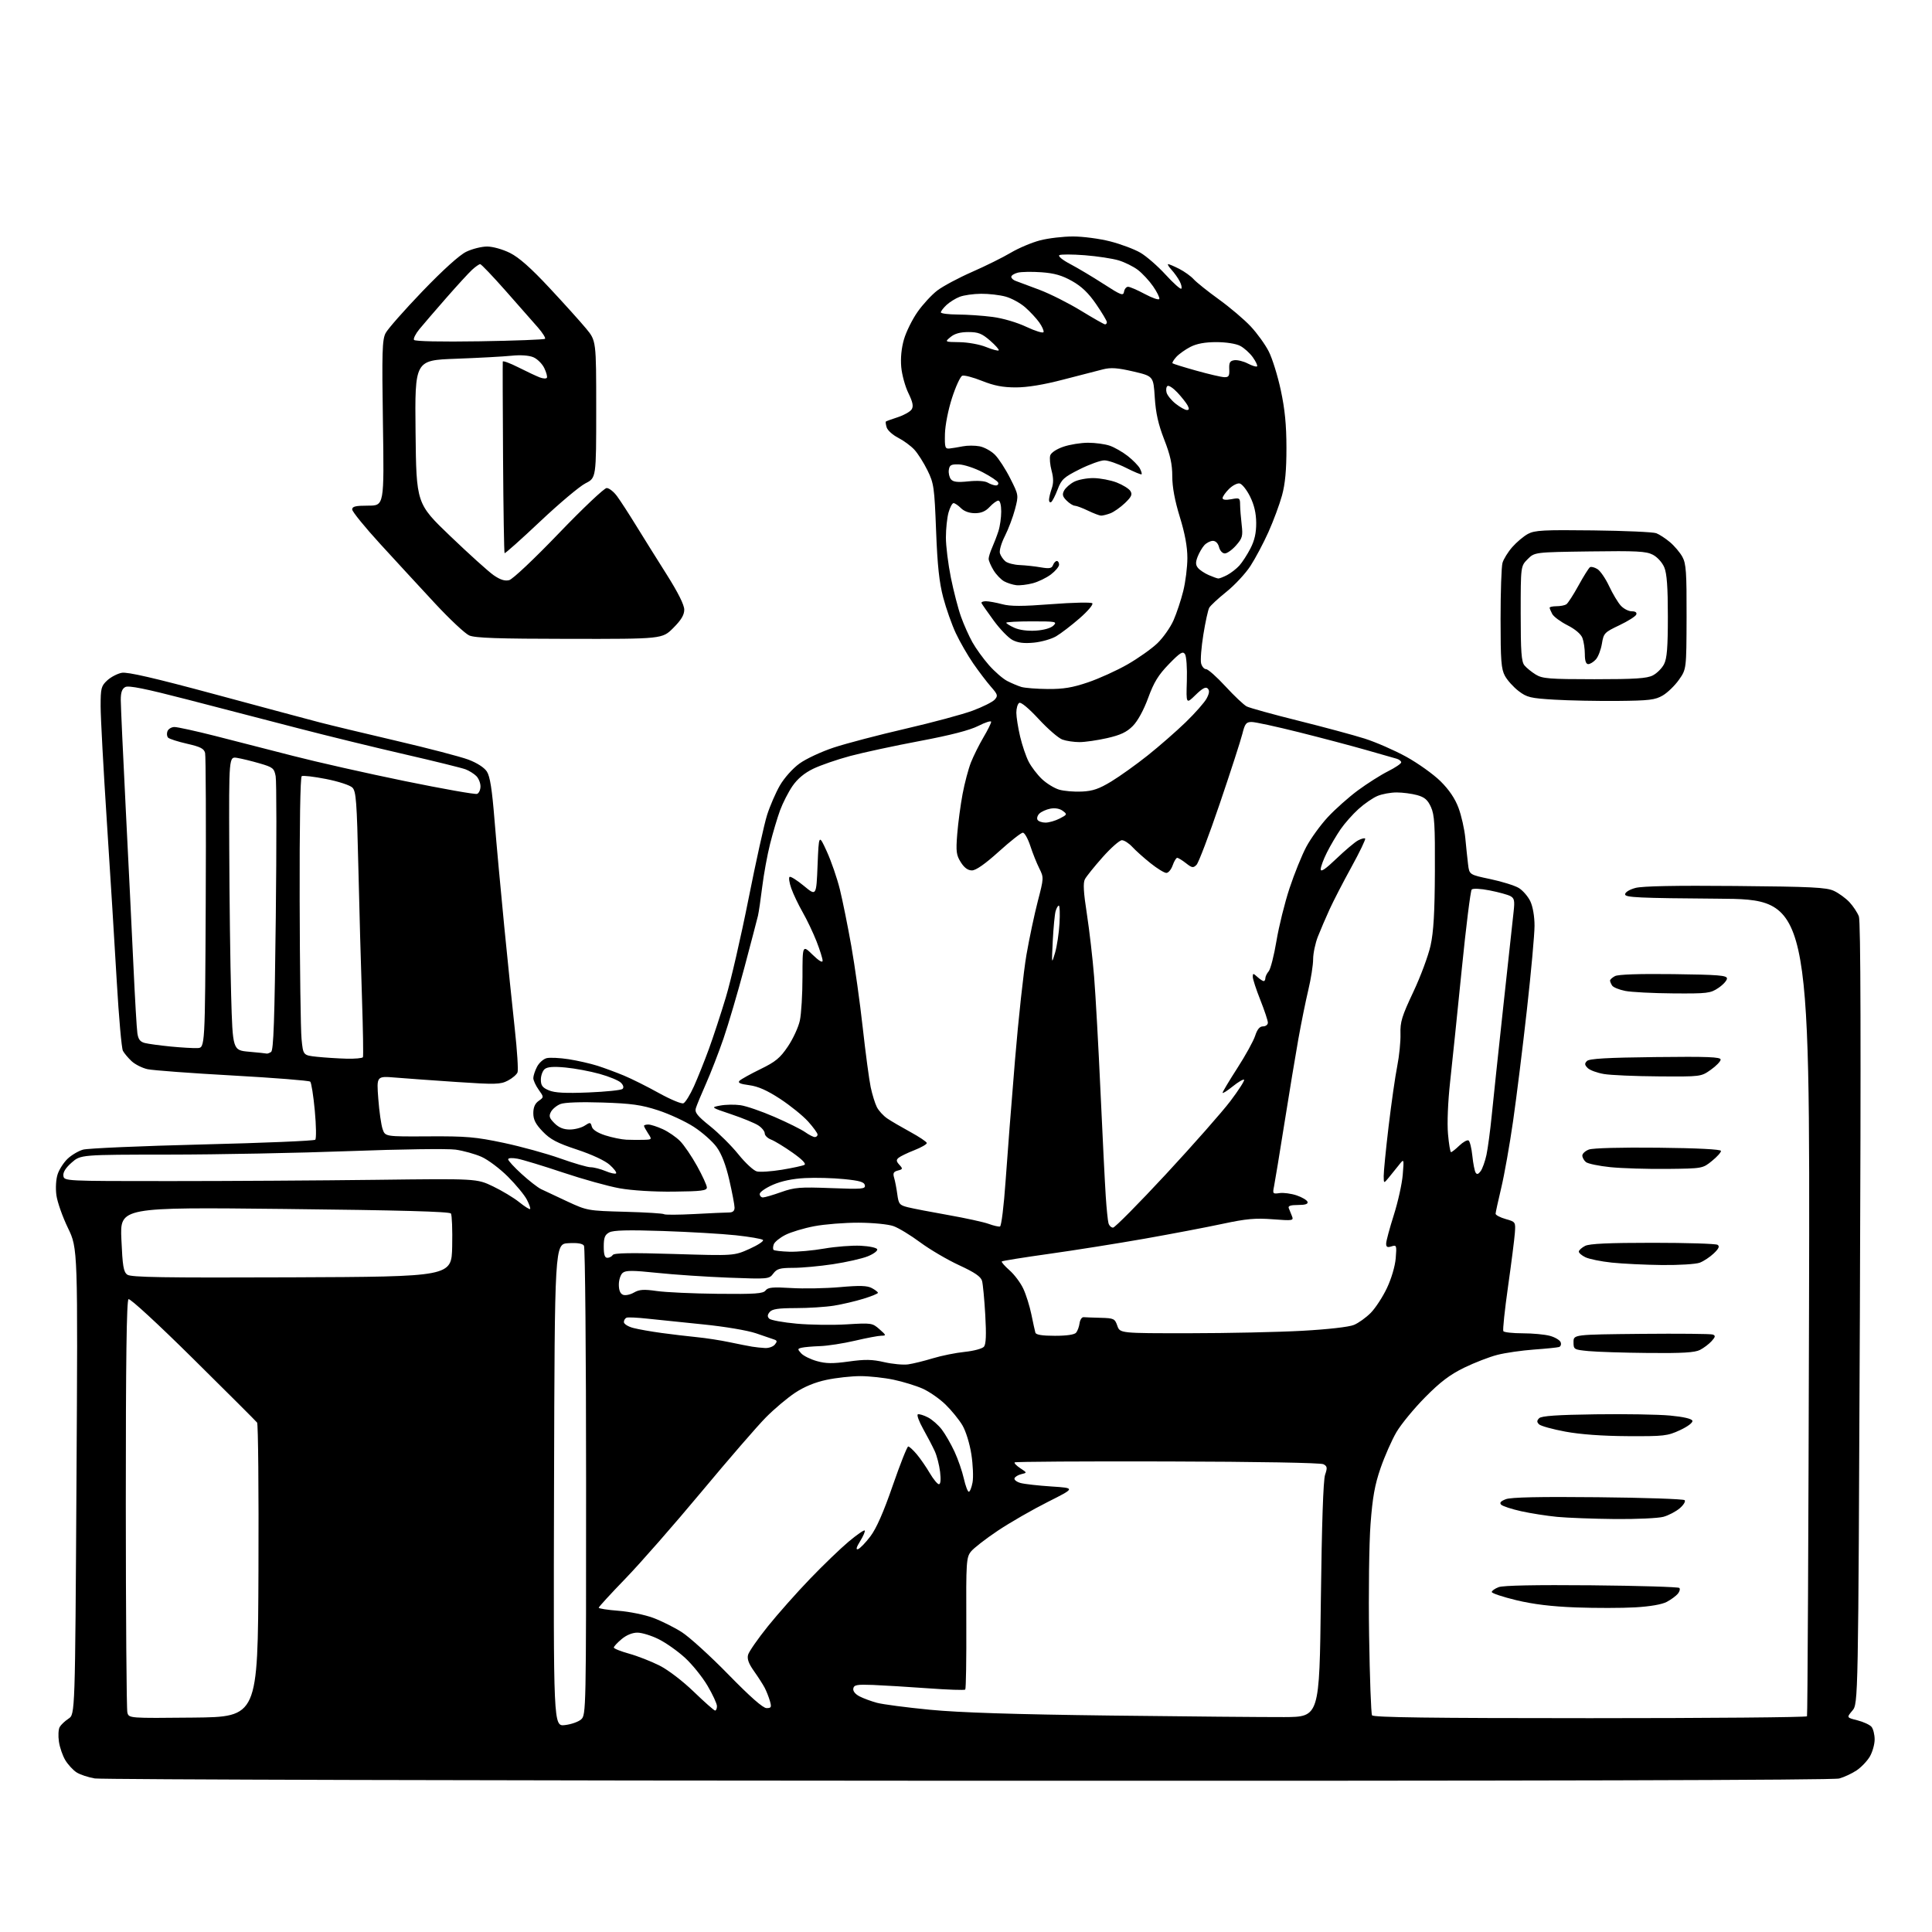<?xml version="1.0" encoding="UTF-8" standalone="no"?>
<svg 
  version="1.1" 
  xmlns="http://www.w3.org/2000/svg" 
  xmlns:xlink="http://www.w3.org/1999/xlink" 
  xmlns:svg="http://www.w3.org/2000/svg"
  xmlns:rdf="http://www.w3.org/1999/02/22-rdf-syntax-ns#"
  xmlns:cc="http://creativecommons.org/ns#"
  xmlns:dc="http://purl.org/dc/elements/1.1/"
  viewBox="0 0 768 768"
  width="768"
  height="768"
>
<style>svg {background-color: white; }</style>"
<path stroke="none" fill="black" fill-rule="evenodd" d="M385.00,707.88C196.62,707.82 40.33,707.40 37.69,706.96C35.04,706.51 31.76,705.42 30.39,704.52C29.02,703.62 27.04,701.47 25.98,699.73C24.92,697.99 23.77,694.68 23.43,692.37C23.08,690.07 23.21,687.44 23.72,686.53C24.23,685.63 25.81,684.13 27.24,683.19C29.85,681.50 29.85,681.50 30.40,588.90C30.95,496.30 30.95,496.30 27.01,488.14C24.84,483.66 22.78,477.79 22.42,475.11C22.04,472.28 22.25,468.77 22.91,466.78C23.53,464.88 25.31,462.12 26.85,460.65C28.39,459.17 31.16,457.53 33.01,457.00C34.86,456.47 56.20,455.54 80.44,454.94C104.67,454.35 124.87,453.50 125.32,453.06C125.77,452.62 125.69,447.42 125.14,441.50C124.59,435.58 123.77,430.39 123.32,429.97C122.87,429.55 109.00,428.45 92.50,427.53C76.00,426.62 60.77,425.48 58.65,425.02C56.54,424.55 53.69,423.12 52.31,421.83C50.94,420.55 49.39,418.70 48.86,417.72C48.33,416.75 47.24,404.37 46.42,390.22C45.61,376.08 43.83,347.42 42.47,326.54C41.11,305.66 40.00,285.05 40.00,280.74C40.00,273.57 40.22,272.70 42.62,270.47C44.06,269.14 46.67,267.78 48.40,267.45C50.66,267.03 61.32,269.49 85.53,276.02C104.21,281.06 122.88,286.07 127.00,287.14C131.12,288.22 144.85,291.52 157.50,294.47C170.15,297.42 183.05,300.79 186.16,301.95C189.61,303.25 192.49,305.10 193.53,306.69C194.79,308.61 195.59,313.69 196.59,326.11C197.34,335.36 199.07,354.31 200.44,368.21C201.81,382.12 203.70,400.51 204.64,409.07C205.58,417.64 206.07,425.38 205.73,426.27C205.38,427.17 203.64,428.65 201.86,429.57C198.93,431.09 196.97,431.14 181.56,430.11C172.18,429.48 161.17,428.69 157.10,428.35C149.69,427.74 149.69,427.74 150.38,436.81C150.75,441.80 151.53,447.22 152.10,448.85C153.13,451.82 153.13,451.82 170.32,451.72C185.39,451.63 189.06,451.95 200.19,454.30C207.17,455.78 217.30,458.57 222.69,460.49C228.09,462.42 233.53,464.00 234.78,464.00C236.04,464.00 238.69,464.68 240.69,465.51C242.68,466.35 244.58,466.76 244.90,466.43C245.23,466.10 244.09,464.58 242.37,463.04C240.49,461.36 235.31,458.95 229.37,456.98C221.42,454.35 218.77,452.95 215.75,449.81C212.92,446.87 212.00,445.09 212.00,442.51C212.00,440.18 212.67,438.65 214.12,437.63C216.24,436.14 216.24,436.14 214.12,433.17C212.95,431.53 212.00,429.45 212.00,428.55C212.00,427.64 212.66,425.63 213.47,424.07C214.27,422.51 215.99,420.97 217.28,420.64C218.58,420.32 222.53,420.51 226.07,421.06C229.61,421.61 234.75,422.79 237.50,423.66C240.25,424.54 244.97,426.29 248.00,427.55C251.03,428.81 257.27,431.92 261.87,434.48C266.48,437.03 270.88,438.88 271.66,438.58C272.43,438.28 274.33,435.22 275.88,431.77C277.42,428.32 280.08,421.68 281.79,417.00C283.50,412.32 286.53,403.10 288.52,396.50C290.52,389.90 294.56,372.35 297.51,357.50C300.46,342.65 303.79,327.57 304.92,324.00C306.05,320.43 308.35,315.13 310.01,312.24C311.75,309.24 315.07,305.51 317.78,303.54C320.37,301.65 326.55,298.77 331.50,297.14C336.45,295.51 349.27,292.15 360.00,289.67C370.73,287.19 382.73,283.96 386.67,282.49C390.62,281.02 394.54,279.06 395.39,278.13C396.79,276.58 396.65,276.11 393.89,272.96C392.23,271.06 389.05,266.88 386.84,263.68C384.64,260.48 381.53,255.08 379.94,251.68C378.35,248.28 376.10,241.90 374.94,237.50C373.36,231.51 372.64,224.85 372.11,211.00C371.44,193.67 371.23,192.15 368.69,186.98C367.20,183.95 364.85,180.23 363.45,178.73C362.06,177.23 359.17,175.11 357.03,174.02C354.89,172.93 352.85,171.09 352.48,169.94C352.12,168.79 351.97,167.72 352.16,167.56C352.35,167.40 354.49,166.62 356.93,165.83C359.36,165.03 361.83,163.64 362.40,162.73C363.18,161.49 362.85,159.88 361.11,156.29C359.82,153.66 358.54,148.99 358.26,145.93C357.94,142.37 358.33,138.38 359.34,134.90C360.21,131.90 362.63,127.01 364.72,124.02C366.80,121.04 370.35,117.19 372.60,115.47C374.85,113.76 381.08,110.43 386.44,108.08C391.80,105.73 398.73,102.29 401.84,100.44C404.95,98.60 410.18,96.39 413.46,95.54C416.74,94.69 422.63,94.00 426.55,94.00C430.47,94.00 437.13,94.88 441.34,95.96C445.56,97.04 450.96,99.07 453.35,100.47C455.74,101.87 460.24,105.79 463.34,109.18C466.45,112.57 469.25,115.08 469.58,114.76C469.90,114.43 469.62,113.12 468.96,111.84C468.29,110.55 466.83,108.49 465.70,107.25C464.57,106.01 463.97,105.00 464.37,105.00C464.76,105.00 466.75,105.85 468.79,106.89C470.83,107.94 473.40,109.78 474.50,111.00C475.60,112.22 480.11,115.83 484.52,119.01C488.94,122.20 494.64,127.04 497.19,129.77C499.74,132.50 502.98,136.99 504.37,139.75C505.77,142.51 507.92,149.43 509.14,155.13C510.76,162.69 511.37,168.88 511.38,178.00C511.39,186.93 510.88,192.35 509.61,196.98C508.63,200.54 506.21,207.07 504.23,211.48C502.26,215.89 499.03,221.96 497.07,224.98C495.11,227.99 490.81,232.61 487.53,235.24C484.25,237.87 481.17,240.73 480.69,241.59C480.21,242.44 479.16,247.25 478.35,252.27C477.54,257.29 477.14,262.43 477.46,263.70C477.78,264.96 478.67,266.00 479.44,266.00C480.21,266.00 483.69,269.09 487.17,272.87C490.65,276.65 494.44,280.23 495.59,280.82C496.74,281.41 505.97,283.97 516.09,286.49C526.22,289.01 538.10,292.22 542.50,293.61C546.90,295.01 554.33,298.25 559.00,300.82C563.67,303.40 569.79,307.76 572.60,310.53C576.02,313.91 578.38,317.39 579.78,321.14C580.93,324.21 582.14,329.60 582.48,333.11C582.81,336.63 583.31,341.35 583.58,343.60C584.08,347.70 584.08,347.70 592.46,349.46C597.06,350.43 602.14,352.02 603.75,352.99C605.35,353.97 607.41,356.35 608.33,358.28C609.33,360.40 610.00,364.28 610.00,368.01C610.00,371.43 608.64,386.43 606.97,401.36C605.31,416.29 602.83,436.23 601.47,445.68C600.11,455.13 598.00,467.05 596.77,472.18C595.55,477.31 594.54,481.94 594.52,482.47C594.51,483.00 596.30,483.95 598.50,484.58C602.46,485.70 602.50,485.76 602.18,490.11C602.01,492.52 600.79,502.11 599.47,511.41C598.15,520.71 597.31,528.69 597.60,529.16C597.88,529.62 601.35,530.00 605.31,530.01C609.26,530.01 614.14,530.47 616.15,531.03C618.16,531.58 620.06,532.72 620.38,533.56C620.70,534.39 620.41,535.25 619.73,535.46C619.05,535.67 614.57,536.13 609.76,536.47C604.96,536.82 598.43,537.76 595.26,538.57C592.09,539.37 586.13,541.68 582.00,543.69C576.35,546.46 572.53,549.34 566.50,555.45C562.10,559.90 556.99,566.11 555.13,569.26C553.28,572.40 550.44,578.85 548.80,583.58C546.49,590.28 545.61,595.19 544.81,605.84C544.24,613.35 543.98,633.27 544.24,650.11C544.50,666.94 545.02,681.23 545.41,681.86C545.93,682.70 568.72,683.00 632.00,683.00C679.24,683.00 718.07,682.66 718.31,682.25C718.54,681.84 718.90,608.60 719.12,519.50C719.50,357.50 719.50,357.50 682.75,357.24C651.44,357.01 646.00,356.76 646.00,355.53C646.00,354.68 647.70,353.62 650.11,352.97C652.86,352.23 665.98,351.97 689.86,352.19C720.17,352.46 726.02,352.75 729.00,354.13C730.92,355.02 733.71,357.05 735.19,358.63C736.66,360.21 738.35,362.76 738.93,364.29C739.66,366.24 739.78,414.28 739.33,522.16C738.67,677.24 738.67,677.24 736.34,680.00C734.02,682.77 734.02,682.77 738.37,683.86C740.76,684.47 743.28,685.63 743.96,686.45C744.64,687.27 745.20,689.53 745.20,691.46C745.20,693.39 744.34,696.44 743.30,698.23C742.25,700.03 739.89,702.50 738.06,703.74C736.23,704.97 733.11,706.43 731.12,706.98C728.72,707.65 611.72,707.95 385.00,707.88zM224.54,685.75C227.04,685.47 229.96,684.44 231.04,683.46C232.96,681.73 233.00,679.79 232.98,589.10C232.98,538.17 232.60,495.91 232.14,495.19C231.58,494.31 229.55,493.98 225.91,494.19C220.50,494.50 220.50,494.50 220.24,590.38C219.99,686.26 219.99,686.26 224.54,685.75zM76.87,682.77C102.50,682.50 102.50,682.50 102.74,624.50C102.87,592.60 102.63,566.05 102.20,565.50C101.78,564.95 90.35,553.54 76.80,540.14C62.79,526.27 51.71,516.06 51.09,516.45C50.32,516.92 50.00,540.69 50.01,597.81C50.02,642.19 50.30,679.52 50.63,680.77C51.24,683.03 51.24,683.03 76.87,682.77zM510.50,682.57C524.50,682.50 524.50,682.50 525.06,636.00C525.43,605.80 526.02,588.36 526.74,586.25C527.70,583.45 527.61,582.86 526.09,582.05C525.03,581.48 499.89,581.04 464.09,580.95C430.97,580.86 403.64,581.03 403.35,581.32C403.06,581.60 404.07,582.65 405.58,583.64C408.33,585.45 408.33,585.45 405.99,586.00C404.70,586.31 403.48,587.05 403.28,587.66C403.08,588.26 404.17,589.10 405.71,589.52C407.24,589.94 412.77,590.56 418.00,590.90C427.50,591.52 427.50,591.52 416.50,597.05C410.45,600.09 401.54,605.21 396.70,608.44C391.86,611.67 387.03,615.42 385.95,616.79C384.13,619.11 384.01,620.89 384.12,645.18C384.19,659.43 384.00,671.33 383.70,671.63C383.40,671.93 376.71,671.70 368.83,671.12C360.95,670.55 351.13,669.95 347.01,669.79C340.65,669.55 339.48,669.76 339.20,671.20C339.00,672.23 339.96,673.45 341.69,674.34C343.23,675.14 346.36,676.29 348.63,676.90C350.91,677.51 360.36,678.75 369.63,679.65C381.48,680.79 402.88,681.48 441.50,681.96C471.75,682.33 502.80,682.60 510.50,682.57zM284.25,679.97C284.66,679.99 285.00,679.20 285.00,678.23C285.00,677.25 283.31,673.60 281.25,670.10C279.19,666.61 275.15,661.61 272.29,658.99C269.42,656.36 264.72,653.04 261.84,651.61C258.96,650.17 255.16,649.00 253.38,649.00C251.37,649.00 249.00,649.97 247.08,651.59C245.38,653.01 244.00,654.51 244.00,654.92C244.00,655.34 246.74,656.43 250.08,657.36C253.43,658.29 258.86,660.42 262.16,662.08C265.61,663.82 271.40,668.25 275.82,672.52C280.05,676.60 283.84,679.95 284.25,679.97zM304.72,679.00C306.60,679.00 306.76,678.65 306.04,676.14C305.59,674.57 304.65,672.20 303.96,670.89C303.27,669.58 301.37,666.62 299.73,664.31C297.61,661.33 296.93,659.46 297.37,657.81C297.72,656.54 301.25,651.45 305.23,646.50C309.21,641.55 316.75,633.05 321.99,627.61C327.22,622.17 334.14,615.51 337.36,612.81C340.59,610.11 343.45,608.12 343.73,608.40C344.00,608.67 343.20,610.56 341.95,612.59C340.40,615.10 340.12,616.13 341.08,615.81C341.86,615.56 344.07,613.27 346.00,610.72C348.37,607.59 351.23,601.10 354.87,590.55C357.83,582.00 360.60,575.00 361.03,575.00C361.47,575.00 362.99,576.39 364.42,578.09C365.85,579.79 368.18,583.16 369.60,585.59C371.03,588.01 372.66,590.00 373.23,590.00C373.90,590.00 374.07,588.21 373.70,585.11C373.38,582.42 372.43,578.71 371.58,576.86C370.74,575.01 368.66,571.03 366.97,568.02C365.28,565.00 364.34,562.39 364.88,562.21C365.42,562.03 367.22,562.58 368.88,563.44C370.54,564.30 373.01,566.46 374.38,568.26C375.75,570.05 378.01,573.99 379.42,577.01C380.82,580.03 382.49,584.86 383.14,587.75C383.79,590.64 384.68,593.00 385.11,593.00C385.55,593.00 386.22,591.34 386.60,589.30C386.98,587.27 386.77,582.23 386.13,578.11C385.46,573.81 383.94,568.89 382.56,566.56C381.24,564.33 378.21,560.61 375.83,558.30C373.45,555.99 369.35,553.15 366.73,551.99C364.10,550.83 358.93,549.24 355.23,548.46C351.53,547.68 345.57,547.03 342.00,547.03C338.43,547.03 332.37,547.70 328.55,548.51C323.99,549.47 319.70,551.24 316.05,553.66C313.00,555.68 307.78,560.07 304.47,563.42C301.15,566.76 289.62,580.08 278.86,593.00C268.09,605.92 254.50,621.45 248.64,627.49C242.79,633.54 238.00,638.76 238.00,639.09C238.00,639.43 241.53,639.98 245.85,640.31C250.16,640.64 256.35,641.90 259.60,643.11C262.84,644.31 267.98,646.87 271.00,648.79C274.02,650.71 282.37,658.30 289.54,665.64C298.24,674.55 303.30,679.00 304.72,679.00zM650.00,638.95C644.77,639.25 634.20,639.26 626.50,638.98C616.79,638.61 609.52,637.73 602.75,636.10C597.39,634.81 593.00,633.35 593.00,632.85C593.00,632.36 594.24,631.48 595.75,630.91C597.52,630.23 610.57,629.98 632.66,630.18C651.46,630.36 667.16,630.83 667.56,631.23C667.96,631.63 667.69,632.67 666.97,633.54C666.24,634.42 664.26,635.87 662.57,636.77C660.66,637.79 655.92,638.61 650.00,638.95zM642.00,603.84C633.48,603.76 623.12,603.37 619.00,602.98C614.88,602.58 608.42,601.57 604.65,600.73C600.88,599.89 597.32,598.72 596.74,598.14C595.99,597.39 596.53,596.75 598.59,595.95C600.60,595.18 611.93,594.93 635.17,595.17C653.68,595.35 669.21,595.88 669.67,596.34C670.13,596.79 669.26,598.24 667.75,599.54C666.23,600.84 663.31,602.38 661.25,602.95C659.19,603.52 650.52,603.92 642.00,603.84zM647.00,570.89C637.00,570.84 628.21,570.20 622.24,569.09C617.15,568.15 612.44,566.84 611.79,566.19C610.87,565.27 610.88,564.72 611.85,563.75C612.75,562.85 619.01,562.42 634.30,562.21C645.96,562.04 659.29,562.27 663.92,562.71C669.18,563.20 672.49,563.97 672.75,564.76C673.00,565.49 670.97,567.04 667.84,568.50C662.84,570.82 661.51,570.97 647.00,570.89zM361.00,542.36C362.93,542.09 367.32,541.01 370.77,539.96C374.22,538.91 379.96,537.75 383.51,537.39C387.09,537.02 390.50,536.10 391.14,535.33C391.96,534.35 392.11,530.60 391.66,522.72C391.31,516.55 390.73,510.46 390.38,509.18C389.90,507.47 387.49,505.82 381.26,502.94C376.60,500.79 369.66,496.71 365.83,493.88C362.01,491.04 357.22,488.13 355.19,487.41C353.10,486.66 347.10,486.07 341.34,486.04C335.75,486.02 327.80,486.65 323.68,487.44C319.55,488.22 314.39,489.78 312.21,490.89C310.03,492.00 307.96,493.67 307.60,494.60C307.24,495.53 307.21,496.54 307.51,496.85C307.82,497.16 310.65,497.48 313.79,497.58C316.93,497.67 323.19,497.11 327.69,496.32C332.19,495.54 338.68,495.04 342.11,495.20C345.58,495.37 348.51,496.00 348.71,496.62C348.92,497.24 347.21,498.50 344.91,499.42C342.62,500.34 336.41,501.74 331.12,502.54C325.83,503.34 318.71,503.99 315.30,503.99C310.04,504.00 308.84,504.34 307.40,506.25C305.73,508.47 305.47,508.49 289.60,507.89C280.75,507.55 268.00,506.70 261.28,505.99C251.41,504.96 248.76,504.95 247.53,505.98C246.69,506.67 246.00,508.78 246.00,510.65C246.00,512.91 246.56,514.28 247.67,514.70C248.59,515.06 250.54,514.66 252.00,513.81C254.15,512.58 255.91,512.46 261.08,513.20C264.61,513.71 275.52,514.21 285.33,514.31C300.25,514.47 303.35,514.25 304.33,512.98C305.28,511.74 307.17,511.56 314.50,512.01C319.45,512.32 328.15,512.16 333.83,511.66C341.80,510.95 344.71,511.04 346.58,512.04C347.91,512.75 349.00,513.60 348.99,513.92C348.99,514.24 346.40,515.30 343.24,516.27C340.08,517.25 334.80,518.49 331.50,519.02C328.20,519.55 321.39,519.99 316.37,519.99C309.37,520.00 306.95,520.36 305.96,521.54C305.03,522.67 304.98,523.38 305.79,524.19C306.39,524.79 311.30,525.69 316.69,526.18C322.09,526.67 331.04,526.79 336.59,526.45C346.41,525.85 346.77,525.90 349.59,528.38C352.33,530.79 352.37,530.94 350.33,530.97C349.13,530.99 344.41,531.88 339.83,532.96C335.25,534.03 329.02,535.00 326.00,535.10C322.98,535.21 319.68,535.49 318.68,535.74C316.99,536.15 316.97,536.31 318.48,537.97C319.37,538.96 322.18,540.35 324.72,541.06C328.34,542.08 331.06,542.11 337.42,541.22C343.89,540.32 346.70,540.37 351.50,541.48C354.80,542.23 359.07,542.63 361.00,542.36zM655.30,537.83C645.51,537.74 634.80,537.40 631.50,537.08C625.63,536.51 625.50,536.44 625.50,533.50C625.50,530.50 625.50,530.50 652.49,530.23C667.33,530.09 680.10,530.21 680.87,530.50C682.00,530.94 681.91,531.44 680.39,533.12C679.35,534.27 677.29,535.83 675.80,536.60C673.74,537.67 668.85,537.96 655.30,537.83zM304.13,535.86C305.57,535.94 307.31,535.33 307.99,534.51C308.98,533.32 308.95,532.92 307.86,532.52C307.11,532.25 303.80,531.11 300.50,530.00C297.10,528.85 288.00,527.32 279.50,526.47C271.25,525.64 261.30,524.61 257.38,524.19C253.47,523.76 249.76,523.58 249.13,523.79C248.51,524.00 248.00,524.79 248.00,525.54C248.00,526.30 249.69,527.36 251.75,527.89C253.81,528.43 258.88,529.32 263.00,529.88C267.12,530.44 273.43,531.19 277.00,531.54C280.57,531.89 286.43,532.79 290.00,533.55C293.57,534.30 297.62,535.10 299.00,535.32C300.38,535.55 302.68,535.79 304.13,535.86zM419.35,531.00C424.06,531.00 427.13,530.55 427.78,529.75C428.35,529.06 428.96,527.38 429.15,526.00C429.34,524.62 430.06,523.54 430.75,523.60C431.44,523.66 434.50,523.77 437.55,523.85C442.77,523.99 443.17,524.18 444.15,527.00C445.20,530.00 445.20,530.00 472.85,529.98C488.06,529.97 508.25,529.53 517.72,529.01C527.95,528.44 536.28,527.49 538.22,526.67C540.03,525.92 543.02,523.77 544.88,521.90C546.73,520.03 549.63,515.60 551.31,512.06C553.10,508.30 554.55,503.36 554.82,500.20C555.24,495.04 555.16,494.81 553.13,495.46C551.49,495.98 551.00,495.72 551.02,494.32C551.03,493.32 552.40,488.23 554.06,483.00C555.72,477.77 557.32,470.57 557.61,467.00C558.14,460.50 558.14,460.50 556.04,463.17C554.89,464.64 553.07,466.89 552.01,468.17C550.07,470.50 550.07,470.50 550.04,467.50C550.02,465.85 550.90,456.97 551.99,447.76C553.09,438.55 554.63,427.75 555.43,423.76C556.22,419.77 556.80,414.02 556.71,411.00C556.56,406.25 557.26,403.97 561.80,394.34C564.70,388.21 567.79,379.88 568.68,375.84C569.87,370.44 570.32,362.70 570.39,346.50C570.48,327.94 570.24,323.93 568.83,320.82C567.53,317.95 566.31,316.90 563.33,316.07C561.22,315.49 557.57,315.01 555.22,315.01C552.86,315.00 549.42,315.63 547.58,316.40C545.73,317.17 542.33,319.51 540.03,321.60C537.72,323.68 534.51,327.31 532.89,329.66C531.28,332.01 528.84,336.15 527.48,338.86C526.11,341.57 525.00,344.58 525.00,345.55C525.00,346.79 526.88,345.51 531.25,341.32C534.69,338.03 538.55,334.77 539.84,334.08C541.12,333.40 542.40,333.06 542.67,333.34C542.94,333.61 540.49,338.71 537.21,344.67C533.93,350.63 530.02,358.20 528.52,361.50C527.01,364.80 524.93,369.65 523.89,372.29C522.85,374.92 522.00,378.97 521.99,381.29C521.99,383.60 521.13,389.10 520.08,393.50C519.03,397.90 517.25,406.68 516.12,413.00C514.99,419.32 512.50,434.40 510.58,446.50C508.66,458.60 506.80,469.89 506.45,471.59C505.84,474.53 505.95,474.66 508.66,474.27C510.22,474.05 513.27,474.46 515.42,475.18C517.58,475.91 519.53,477.06 519.76,477.75C520.04,478.62 518.88,479.00 515.98,479.00C513.02,479.00 511.94,479.37 512.30,480.25C512.58,480.94 513.15,482.36 513.57,483.41C514.30,485.23 513.93,485.29 505.92,484.68C499.03,484.15 495.41,484.48 486.00,486.49C479.68,487.85 465.73,490.50 455.00,492.40C444.27,494.29 427.21,497.00 417.08,498.42C406.95,499.84 398.47,501.20 398.23,501.44C397.99,501.68 399.37,503.26 401.29,504.95C403.22,506.64 405.68,509.93 406.77,512.26C407.87,514.59 409.31,519.20 409.99,522.50C410.66,525.80 411.38,529.06 411.58,529.75C411.82,530.60 414.28,531.00 419.35,531.00zM115.95,507.76C179.50,507.50 179.50,507.50 179.75,495.50C179.89,488.90 179.66,483.00 179.25,482.39C178.72,481.62 159.00,481.08 113.10,480.58C47.70,479.87 47.70,479.87 48.25,492.63C48.72,503.35 49.09,505.59 50.60,506.70C52.05,507.76 64.70,507.96 115.95,507.76zM660.68,502.87C653.98,502.79 645.00,502.36 640.73,501.91C636.46,501.46 631.73,500.50 630.23,499.78C628.73,499.06 627.55,498.03 627.61,497.49C627.67,496.94 628.80,495.94 630.11,495.26C631.82,494.38 639.51,494.03 657.00,494.03C670.48,494.03 682.06,494.39 682.75,494.83C683.67,495.41 683.27,496.32 681.25,498.25C679.74,499.69 677.23,501.35 675.68,501.94C674.14,502.52 667.39,502.94 660.68,502.87zM241.44,500.00C242.23,500.00 243.19,499.49 243.58,498.88C244.08,498.06 250.83,497.95 268.03,498.48C291.79,499.21 291.79,499.21 297.94,496.45C301.32,494.93 303.73,493.33 303.29,492.90C302.86,492.47 298.00,491.63 292.50,491.04C287.00,490.45 273.93,489.69 263.46,489.34C249.63,488.88 243.82,489.03 242.21,489.89C240.44,490.84 240.00,491.95 240.00,495.54C240.00,498.76 240.40,500.00 241.44,500.00zM397.50,487.56C398.06,487.43 399.04,479.48 399.74,469.42C400.42,459.56 402.10,437.99 403.47,421.48C404.84,404.97 406.90,386.10 408.03,379.54C409.17,372.99 411.20,363.41 412.54,358.25C414.95,348.99 414.95,348.83 413.13,345.19C412.11,343.16 410.50,339.14 409.56,336.25C408.61,333.36 407.28,331.00 406.60,331.00C405.92,331.00 401.63,334.38 397.07,338.50C391.60,343.44 387.95,346.00 386.37,346.00C384.75,346.00 383.31,344.95 381.93,342.75C380.14,339.91 379.96,338.50 380.52,331.50C380.87,327.10 381.83,319.96 382.64,315.63C383.45,311.31 384.95,305.66 385.96,303.09C386.98,300.52 389.20,296.05 390.90,293.16C392.61,290.28 394.00,287.47 394.00,286.94C394.00,286.40 391.70,287.13 388.89,288.56C385.44,290.30 377.85,292.26 365.64,294.56C355.66,296.44 343.23,299.11 338.00,300.51C332.77,301.91 326.14,304.20 323.25,305.60C319.74,307.30 317.01,309.59 315.02,312.47C313.39,314.84 311.17,319.19 310.08,322.14C309.00,325.09 307.21,331.10 306.11,335.50C305.00,339.90 303.61,347.55 303.00,352.50C302.39,357.45 301.63,362.62 301.31,364.00C300.99,365.38 298.56,374.63 295.92,384.57C293.27,394.51 289.53,407.23 287.60,412.84C285.67,418.45 282.54,426.52 280.65,430.77C278.76,435.02 276.93,439.43 276.60,440.56C276.10,442.22 277.22,443.62 282.29,447.68C285.75,450.46 290.82,455.50 293.54,458.89C296.27,462.28 299.55,465.32 300.83,465.65C302.11,465.99 306.61,465.68 310.83,464.99C315.05,464.29 319.07,463.42 319.76,463.06C320.57,462.64 318.87,460.89 315.04,458.19C311.75,455.87 307.92,453.54 306.53,453.01C305.14,452.48 304.00,451.37 304.00,450.55C304.00,449.72 302.86,448.30 301.46,447.38C300.06,446.46 295.22,444.47 290.71,442.95C282.50,440.19 282.50,440.19 286.33,439.47C288.43,439.07 292.03,439.01 294.33,439.33C296.62,439.65 302.74,441.75 307.92,444.01C313.10,446.26 318.57,448.98 320.07,450.05C321.58,451.12 323.30,452.00 323.90,452.00C324.51,452.00 325.00,451.55 325.00,451.00C325.00,450.45 323.31,448.13 321.25,445.83C319.19,443.54 314.19,439.50 310.16,436.85C304.93,433.43 301.37,431.85 297.84,431.38C294.20,430.90 293.17,430.43 293.98,429.61C294.60,429.00 298.34,426.92 302.30,424.99C308.30,422.07 310.12,420.57 313.20,415.99C315.24,412.97 317.38,408.34 317.95,405.70C318.53,403.06 319.00,395.21 319.00,388.25C319.00,375.59 319.00,375.59 323.00,379.50C325.52,381.96 327.00,382.84 327.00,381.89C327.00,381.06 325.91,377.60 324.58,374.19C323.24,370.79 320.77,365.59 319.08,362.64C317.39,359.68 315.35,355.42 314.56,353.16C313.76,350.90 313.45,348.84 313.88,348.57C314.31,348.31 316.87,349.93 319.58,352.17C324.50,356.24 324.50,356.24 325.00,343.89C325.50,331.53 325.50,331.53 328.69,338.52C330.44,342.36 332.76,349.10 333.85,353.50C334.94,357.90 336.98,368.02 338.40,376.00C339.81,383.98 341.87,398.67 342.97,408.66C344.08,418.65 345.49,429.22 346.11,432.16C346.73,435.10 347.84,438.67 348.57,440.10C349.30,441.53 351.15,443.56 352.69,444.60C354.22,445.65 358.37,448.07 361.91,450.00C365.44,451.93 368.37,453.89 368.42,454.37C368.46,454.84 366.25,456.12 363.51,457.20C360.76,458.27 357.94,459.64 357.23,460.22C356.20,461.08 356.25,461.62 357.51,463.02C358.95,464.60 358.90,464.79 356.91,465.31C355.18,465.77 354.88,466.35 355.43,468.19C355.81,469.46 356.38,472.41 356.69,474.75C357.21,478.63 357.57,479.07 360.88,479.90C362.87,480.40 370.12,481.80 377.00,483.01C383.88,484.23 391.07,485.80 393.00,486.51C394.93,487.22 396.95,487.69 397.50,487.56zM442.45,488.00C443.18,488.00 452.64,478.44 463.49,466.75C474.33,455.06 485.88,441.96 489.15,437.63C492.42,433.30 494.84,429.51 494.54,429.21C494.24,428.91 492.20,430.11 490.00,431.88C487.80,433.65 486.00,434.78 486.00,434.39C486.00,434.00 488.64,429.59 491.86,424.59C495.09,419.59 498.27,413.81 498.94,411.75C499.79,409.14 500.74,408.00 502.08,408.00C503.13,408.00 504.00,407.34 504.00,406.53C504.00,405.72 502.65,401.65 501.00,397.50C499.35,393.35 498.00,389.21 498.00,388.32C498.00,386.82 498.15,386.83 499.83,388.35C500.83,389.26 501.96,390.00 502.33,390.00C502.70,390.00 503.00,389.47 503.00,388.83C503.00,388.18 503.60,386.95 504.34,386.08C505.07,385.21 506.46,379.77 507.42,374.00C508.38,368.23 510.71,358.82 512.61,353.09C514.50,347.37 517.50,339.96 519.27,336.63C521.05,333.30 524.89,327.99 527.81,324.84C530.74,321.68 536.14,316.88 539.81,314.17C543.49,311.46 548.86,308.05 551.75,306.60C554.64,305.15 557.00,303.55 557.00,303.05C557.00,302.55 556.21,301.91 555.25,301.62C554.29,301.34 548.77,299.77 543.00,298.12C537.23,296.47 525.21,293.29 516.29,291.06C507.38,288.83 498.95,287.00 497.56,287.00C495.37,287.00 494.87,287.65 493.85,291.75C493.20,294.36 489.17,306.81 484.89,319.41C480.61,332.01 476.45,342.98 475.63,343.79C474.33,345.10 473.84,345.02 471.44,343.13C469.95,341.96 468.38,341.00 467.96,341.00C467.54,341.00 466.73,342.35 466.15,344.00C465.57,345.65 464.45,347.00 463.64,347.00C462.84,347.00 460.00,345.26 457.34,343.13C454.68,341.01 451.41,338.08 450.08,336.63C448.74,335.19 446.90,334.00 445.97,334.00C445.05,334.00 441.60,337.04 438.31,340.75C435.01,344.46 431.85,348.40 431.27,349.50C430.50,350.96 430.71,354.70 432.05,363.31C433.05,369.80 434.35,381.05 434.93,388.31C435.52,395.56 436.66,416.12 437.47,434.00C438.29,451.88 439.22,470.55 439.55,475.50C439.87,480.45 440.37,485.29 440.64,486.25C440.91,487.21 441.73,488.00 442.45,488.00zM276.00,482.60C282.32,482.26 288.51,481.98 289.75,481.98C291.30,481.98 292.00,481.38 292.00,480.06C292.00,479.01 291.06,474.08 289.92,469.11C288.53,463.06 286.86,458.73 284.88,455.99C283.25,453.74 279.16,450.12 275.79,447.94C272.42,445.76 266.02,442.80 261.58,441.36C254.92,439.19 251.04,438.65 239.50,438.27C230.96,437.99 224.45,438.22 222.81,438.86C221.33,439.43 219.63,440.83 219.02,441.96C218.11,443.66 218.35,444.44 220.42,446.51C222.15,448.24 224.01,449.00 226.49,449.00C228.46,449.00 231.12,448.31 232.41,447.47C234.57,446.05 234.79,446.08 235.25,447.84C235.57,449.07 237.50,450.32 240.62,451.33C243.31,452.19 247.07,452.96 249.00,453.05C250.93,453.13 254.01,453.16 255.87,453.10C259.21,453.00 259.22,452.98 257.62,450.54C256.73,449.18 256.00,447.83 256.00,447.54C256.00,447.24 256.79,447.01 257.75,447.02C258.71,447.03 261.30,447.87 263.50,448.88C265.70,449.89 268.78,452.01 270.34,453.59C271.91,455.17 274.94,459.62 277.08,463.48C279.22,467.34 280.98,471.18 280.99,472.02C281.00,473.30 278.88,473.57 267.75,473.69C259.84,473.78 251.21,473.24 246.32,472.37C241.82,471.57 231.70,468.75 223.82,466.11C215.95,463.47 207.81,461.00 205.75,460.61C203.57,460.20 202.00,460.30 202.00,460.85C202.00,461.37 204.39,463.98 207.32,466.65C210.25,469.32 213.73,472.04 215.07,472.69C216.41,473.35 221.10,475.55 225.50,477.59C233.40,481.25 233.68,481.30 248.47,481.70C256.70,481.92 263.68,482.36 263.97,482.66C264.26,482.96 269.68,482.93 276.00,482.60zM210.73,480.61C210.96,480.37 210.38,478.70 209.43,476.87C208.49,475.05 205.10,470.94 201.90,467.74C198.70,464.54 193.98,461.00 191.41,459.86C188.84,458.72 184.21,457.44 181.12,457.00C178.00,456.56 159.24,456.82 139.00,457.58C118.92,458.33 86.65,458.96 67.28,458.97C32.07,459.00 32.07,459.00 28.48,462.15C26.11,464.23 25.00,466.00 25.20,467.40C25.50,469.50 25.58,469.50 67.50,469.50C90.60,469.50 127.50,469.27 149.50,469.00C189.50,468.50 189.50,468.50 196.00,471.61C199.57,473.33 204.26,476.15 206.40,477.88C208.55,479.61 210.50,480.84 210.73,480.61zM303.28,476.00C303.99,476.00 307.25,475.05 310.53,473.88C315.87,471.99 317.97,471.82 330.31,472.29C342.79,472.77 344.08,472.66 343.79,471.16C343.55,469.86 341.73,469.33 335.49,468.71C331.09,468.27 324.12,468.08 320.00,468.30C315.11,468.55 310.68,469.47 307.25,470.96C304.36,472.22 302.00,473.87 302.00,474.62C302.00,475.38 302.58,476.00 303.28,476.00zM588.59,465.54C589.30,464.57 590.33,461.67 590.89,459.10C591.44,456.52 592.38,449.49 592.98,443.46C593.58,437.43 595.65,417.88 597.59,400.00C599.53,382.12 601.38,365.18 601.69,362.35C602.17,357.99 601.97,357.06 600.38,356.20C599.35,355.65 595.66,354.64 592.19,353.96C588.51,353.23 585.53,353.09 585.02,353.61C584.55,354.10 582.76,368.45 581.05,385.50C579.34,402.55 577.27,422.57 576.45,430.00C575.57,437.97 575.22,446.47 575.60,450.75C575.95,454.74 576.49,458.00 576.81,458.00C577.13,458.00 578.62,456.83 580.11,455.39C581.61,453.96 583.26,453.04 583.78,453.36C584.29,453.68 584.97,456.42 585.28,459.44C585.59,462.47 586.18,465.48 586.58,466.13C587.10,466.97 587.67,466.80 588.59,465.54zM662.66,464.66C654.87,464.74 644.75,464.43 640.17,463.97C635.60,463.50 631.21,462.59 630.42,461.94C629.64,461.29 629.00,460.12 629.00,459.35C629.00,458.58 630.17,457.50 631.61,456.96C633.16,456.37 644.37,456.07 659.11,456.23C674.76,456.40 684.04,456.87 684.11,457.50C684.18,458.05 682.56,459.85 680.52,461.50C676.82,464.50 676.80,464.50 662.66,464.66zM233.93,434.27C240.84,433.99 246.93,433.36 247.46,432.87C248.06,432.32 247.82,431.39 246.82,430.39C245.94,429.51 242.13,427.93 238.36,426.89C234.59,425.84 228.47,424.69 224.77,424.35C220.01,423.90 217.60,424.09 216.52,424.98C215.69,425.68 215.00,427.56 215.00,429.17C215.00,431.51 215.64,432.36 218.18,433.43C220.52,434.42 224.71,434.64 233.93,434.27zM659.34,427.88C650.08,427.82 640.29,427.40 637.60,426.94C634.90,426.49 631.99,425.42 631.14,424.57C629.89,423.32 629.83,422.77 630.84,421.76C631.77,420.83 638.87,420.42 658.05,420.20C678.81,419.96 684.00,420.16 683.98,421.20C683.97,421.92 682.21,423.74 680.07,425.25C676.18,428.00 676.18,428.00 659.34,427.88zM137.69,420.84C141.10,420.93 144.06,420.66 144.27,420.25C144.48,419.84 144.31,409.38 143.90,397.00C143.48,384.62 142.83,361.06 142.45,344.63C141.85,318.52 141.55,314.55 140.08,313.08C139.14,312.14 134.50,310.62 129.64,309.67C124.83,308.72 120.46,308.21 119.94,308.53C119.37,308.89 119.05,328.20 119.12,357.81C119.18,384.59 119.52,409.43 119.87,413.00C120.50,419.50 120.50,419.50 126.00,420.09C129.03,420.41 134.29,420.75 137.69,420.84zM106.00,418.81C106.28,418.90 107.07,418.61 107.76,418.17C108.74,417.55 109.16,405.50 109.63,364.70C109.96,335.73 109.94,310.47 109.58,308.57C108.98,305.39 108.49,304.99 103.22,303.46C100.07,302.54 96.04,301.56 94.25,301.27C91.00,300.74 91.00,300.74 91.13,337.12C91.20,357.13 91.53,383.40 91.88,395.50C92.50,417.50 92.50,417.50 99.00,418.08C102.58,418.39 105.72,418.73 106.00,418.81zM78.50,416.63C81.50,416.50 81.50,416.50 81.78,359.00C81.93,327.38 81.82,300.52 81.53,299.33C81.11,297.59 79.69,296.86 74.37,295.65C70.72,294.82 67.33,293.73 66.84,293.24C66.34,292.74 66.22,291.58 66.57,290.67C66.93,289.75 68.18,289.00 69.36,289.00C70.55,289.00 77.81,290.59 85.51,292.54C93.20,294.48 107.15,298.06 116.50,300.48C125.85,302.90 145.83,307.40 160.90,310.49C175.97,313.57 188.91,315.87 189.65,315.58C190.39,315.30 191.00,313.96 191.00,312.60C191.00,311.25 190.26,309.40 189.34,308.49C188.43,307.58 186.52,306.38 185.09,305.83C183.67,305.28 172.82,302.60 161.00,299.88C149.18,297.17 130.05,292.49 118.50,289.49C106.95,286.50 87.17,281.37 74.55,278.09C57.79,273.75 51.12,272.40 49.80,273.11C48.50,273.80 48.00,275.24 48.01,278.29C48.02,280.60 48.89,299.82 49.96,321.00C51.03,342.18 52.41,370.30 53.02,383.50C53.63,396.70 54.34,408.96 54.61,410.74C54.97,413.18 55.72,414.14 57.61,414.62C59.00,414.97 63.59,415.59 67.82,416.01C72.04,416.42 76.85,416.70 78.50,416.63zM665.10,394.89C657.07,394.83 648.51,394.39 646.07,393.91C643.64,393.43 641.28,392.47 640.84,391.77C640.39,391.07 640.02,390.18 640.02,389.79C640.01,389.39 640.89,388.60 641.97,388.02C643.23,387.34 651.68,387.06 665.22,387.23C683.09,387.46 686.50,387.73 686.50,388.96C686.50,389.76 684.97,391.45 683.10,392.71C679.92,394.85 678.76,394.99 665.10,394.89zM419.39,378.80C420.15,376.21 420.95,370.92 421.17,367.05C421.39,363.17 421.27,360.00 420.90,360.00C420.53,360.00 419.95,361.01 419.61,362.25C419.26,363.49 418.76,368.77 418.49,374.00C418.02,383.34 418.03,383.42 419.39,378.80zM415.61,327.00C416.98,327.00 419.51,326.27 421.24,325.38C424.26,323.81 424.31,323.70 422.44,322.31C421.23,321.42 419.38,321.10 417.51,321.46C415.87,321.78 413.91,322.67 413.15,323.43C412.39,324.19 412.07,325.30 412.44,325.90C412.81,326.51 414.24,327.00 415.61,327.00zM430.04,314.66C434.39,314.46 436.89,313.60 441.75,310.65C445.14,308.59 451.65,303.94 456.21,300.31C460.77,296.68 467.57,290.74 471.32,287.11C475.08,283.47 478.83,279.21 479.66,277.64C480.75,275.57 480.87,274.47 480.08,273.68C479.30,272.90 477.95,273.62 475.25,276.26C471.50,279.92 471.50,279.92 471.79,270.71C471.95,265.47 471.62,260.85 471.03,260.00C470.17,258.76 469.08,259.44 464.65,264.00C460.46,268.32 458.69,271.20 456.41,277.44C454.63,282.30 452.26,286.62 450.31,288.59C447.88,291.04 445.44,292.19 440.11,293.41C436.26,294.28 431.31,295.00 429.12,295.00C426.92,295.00 423.86,294.55 422.32,293.99C420.77,293.44 416.53,289.77 412.90,285.84C408.94,281.56 405.84,278.98 405.15,279.41C404.52,279.80 404.01,281.55 404.01,283.31C404.02,285.06 404.70,289.33 405.51,292.78C406.33,296.24 407.85,300.74 408.91,302.78C409.96,304.83 412.33,307.93 414.16,309.67C416.00,311.42 419.07,313.31 421.00,313.89C422.93,314.46 426.99,314.81 430.04,314.66zM643.00,278.63C635.02,278.70 623.74,278.48 617.92,278.13C608.38,277.56 606.98,277.23 603.67,274.70C601.65,273.16 599.21,270.46 598.25,268.70C596.75,265.96 596.50,262.68 596.50,246.00C596.50,235.28 596.84,225.27 597.26,223.77C597.68,222.27 599.44,219.43 601.16,217.47C602.89,215.50 605.69,213.15 607.40,212.23C610.08,210.79 613.58,210.60 633.33,210.84C645.88,210.99 657.16,211.49 658.39,211.96C659.61,212.42 662.07,214.03 663.84,215.52C665.62,217.02 667.84,219.65 668.78,221.37C670.25,224.05 670.49,227.48 670.44,245.25C670.38,266.00 670.38,266.00 667.42,270.20C665.80,272.51 662.90,275.32 660.99,276.45C657.95,278.23 655.64,278.51 643.00,278.63zM416.50,273.89C422.71,273.94 426.30,273.35 432.53,271.23C436.94,269.73 444.01,266.52 448.24,264.09C452.46,261.67 457.80,257.89 460.09,255.69C462.37,253.49 465.26,249.39 466.49,246.59C467.72,243.79 469.47,238.55 470.36,234.94C471.26,231.33 472.00,225.42 472.00,221.81C472.00,217.35 471.04,212.12 469.00,205.50C466.99,198.98 466.00,193.63 466.00,189.34C466.00,184.51 465.21,180.92 462.79,174.72C460.44,168.69 459.44,164.24 459.04,158.02C458.50,149.54 458.50,149.54 450.50,147.67C444.27,146.22 441.61,146.03 438.50,146.81C436.30,147.36 429.16,149.20 422.64,150.90C414.86,152.94 408.39,154.00 403.81,154.00C398.65,154.00 395.17,153.33 390.37,151.41C386.81,149.99 383.28,149.06 382.51,149.36C381.75,149.65 379.92,153.63 378.44,158.20C376.91,162.94 375.71,169.07 375.63,172.50C375.51,177.94 375.69,178.48 377.50,178.28C378.60,178.16 380.96,177.77 382.74,177.42C384.53,177.06 387.51,177.06 389.38,177.41C391.25,177.76 394.00,179.27 395.50,180.77C397.00,182.27 399.74,186.50 401.58,190.16C404.94,196.82 404.94,196.82 403.48,202.43C402.67,205.51 400.87,210.30 399.46,213.08C398.02,215.93 397.16,218.93 397.49,219.97C397.81,220.99 398.79,222.41 399.66,223.14C400.54,223.86 403.11,224.53 405.37,224.62C407.64,224.72 411.40,225.12 413.73,225.53C417.17,226.12 418.08,225.95 418.59,224.63C418.93,223.73 419.62,223.00 420.11,223.00C420.60,223.00 421.00,223.65 421.00,224.45C421.00,225.25 419.54,227.00 417.75,228.36C415.96,229.71 412.70,231.29 410.50,231.86C408.30,232.44 405.37,232.78 403.99,232.62C402.61,232.46 400.45,231.78 399.19,231.10C397.93,230.42 396.02,228.44 394.95,226.69C393.88,224.93 393.01,222.89 393.00,222.15C393.00,221.41 393.63,219.38 394.40,217.65C395.17,215.92 396.30,212.97 396.90,211.10C397.51,209.23 398.00,205.74 398.00,203.35C398.00,200.77 397.54,199.00 396.86,199.00C396.24,199.00 394.69,200.12 393.41,201.50C391.78,203.26 390.05,204.00 387.55,204.00C385.33,204.00 383.25,203.25 382.00,202.00C380.90,200.90 379.57,200.00 379.05,200.00C378.52,200.00 377.63,201.69 377.05,203.75C376.48,205.81 376.01,210.26 376.01,213.64C376.00,217.02 376.90,224.22 377.99,229.64C379.09,235.06 380.90,242.05 382.02,245.16C383.13,248.28 385.17,252.84 386.54,255.29C387.91,257.75 390.88,261.85 393.13,264.41C395.39,266.97 398.64,269.80 400.36,270.69C402.08,271.58 404.61,272.65 405.99,273.07C407.37,273.48 412.10,273.86 416.50,273.89zM633.80,270.00C649.99,270.00 654.69,269.69 657.03,268.48C658.65,267.65 660.65,265.65 661.48,264.03C662.65,261.77 663.00,257.44 663.00,245.02C663.00,233.38 662.61,228.00 661.58,225.53C660.77,223.60 658.81,221.43 657.02,220.51C654.36,219.13 650.63,218.94 631.97,219.20C610.04,219.50 610.04,219.50 607.27,222.27C604.50,225.05 604.50,225.05 604.50,243.87C604.50,259.13 604.78,263.04 606.00,264.51C606.83,265.51 608.85,267.15 610.50,268.16C613.15,269.78 615.87,269.99 633.80,270.00zM631.35,264.00C630.45,264.00 630.00,262.69 630.00,260.07C630.00,257.90 629.57,254.99 629.04,253.60C628.45,252.05 626.14,250.09 623.07,248.54C620.32,247.14 617.61,245.13 617.04,244.07C616.47,243.00 616.00,241.88 616.00,241.57C616.00,241.25 617.24,240.99 618.75,240.98C620.26,240.98 622.01,240.64 622.64,240.23C623.26,239.83 625.44,236.46 627.48,232.75C629.51,229.04 631.57,225.77 632.05,225.47C632.53,225.17 633.85,225.51 635.00,226.22C636.14,226.92 638.23,229.97 639.65,233.00C641.07,236.03 643.15,239.51 644.29,240.75C645.42,241.99 647.38,243.00 648.64,243.00C650.11,243.00 650.76,243.47 650.44,244.30C650.17,245.01 647.14,246.92 643.72,248.55C637.78,251.37 637.47,251.70 636.78,255.89C636.38,258.30 635.30,261.12 634.37,262.14C633.45,263.16 632.08,264.00 631.35,264.00zM410.98,255.46C407.08,255.84 404.63,255.54 402.50,254.42C400.85,253.56 397.48,250.07 395.00,246.67C392.52,243.28 390.35,240.16 390.17,239.75C389.98,239.34 390.76,239.00 391.90,239.00C393.04,239.00 395.94,239.53 398.35,240.17C401.70,241.07 406.33,241.06 418.05,240.16C426.48,239.51 433.75,239.35 434.21,239.81C434.68,240.28 432.40,242.96 429.15,245.79C425.91,248.61 421.72,251.82 419.85,252.92C417.98,254.03 413.99,255.17 410.98,255.46zM226.38,253.96C197.83,253.93 188.82,253.62 186.50,252.59C184.85,251.85 178.75,246.13 172.93,239.87C167.12,233.62 157.34,223.00 151.18,216.27C145.03,209.55 140.00,203.36 140.00,202.52C140.00,201.32 141.33,201.00 146.36,201.00C152.72,201.00 152.72,201.00 152.22,168.22C151.79,139.87 151.93,135.03 153.28,132.43C154.13,130.78 160.73,123.29 167.93,115.79C176.17,107.23 182.64,101.39 185.34,100.08C187.70,98.94 191.43,98.00 193.62,98.00C195.89,98.00 199.81,99.10 202.73,100.55C206.31,102.34 211.04,106.52 218.42,114.44C224.24,120.67 230.79,127.95 233.00,130.62C237.00,135.46 237.00,135.46 237.00,162.71C237.00,189.96 237.00,189.96 232.75,192.12C230.41,193.30 222.30,200.13 214.72,207.28C207.15,214.43 200.78,220.10 200.58,219.89C200.38,219.68 200.10,202.62 199.97,182.00C199.84,161.38 199.79,144.16 199.86,143.74C199.94,143.32 202.74,144.35 206.08,146.04C209.43,147.73 213.24,149.52 214.55,150.02C215.86,150.52 217.14,150.59 217.39,150.17C217.65,149.76 217.18,148.01 216.35,146.30C215.52,144.58 213.55,142.64 211.98,141.99C210.22,141.26 206.89,141.04 203.31,141.41C200.11,141.74 190.16,142.28 181.19,142.61C164.89,143.21 164.89,143.21 165.19,171.69C165.50,200.18 165.50,200.18 179.00,213.12C186.43,220.24 194.18,227.23 196.22,228.65C198.84,230.46 200.67,231.05 202.40,230.62C203.79,230.27 212.30,222.25 222.14,212.00C231.65,202.10 240.21,194.00 241.16,194.00C242.12,194.00 243.98,195.46 245.29,197.25C246.61,199.04 250.04,204.32 252.91,209.00C255.79,213.68 261.26,222.43 265.07,228.46C269.55,235.56 272.00,240.46 272.00,242.35C272.00,244.46 270.79,246.47 267.63,249.63C263.26,254.00 263.26,254.00 226.38,253.96zM411.80,250.68C415.01,250.47 417.76,249.67 418.77,248.66C420.32,247.11 419.74,247.00 410.21,247.00C404.60,247.00 400.00,247.25 400.00,247.55C400.00,247.85 401.46,248.76 403.25,249.56C405.24,250.46 408.56,250.90 411.80,250.68zM484.30,229.96C484.74,229.98 486.31,229.37 487.80,228.60C489.28,227.82 491.46,226.13 492.64,224.85C493.81,223.56 495.81,220.47 497.08,218.00C498.72,214.82 499.38,211.84 499.36,207.86C499.33,203.98 498.57,200.72 496.91,197.36C495.58,194.69 493.72,192.36 492.77,192.18C491.82,192.01 489.91,193.00 488.52,194.39C487.14,195.77 486.00,197.40 486.00,198.00C486.00,198.70 487.23,198.86 489.47,198.44C492.76,197.82 492.94,197.93 492.96,200.64C492.98,202.22 493.25,205.77 493.58,208.55C494.11,213.09 493.88,213.93 491.36,216.80C489.82,218.56 487.80,220.00 486.89,220.00C485.94,220.00 484.95,218.92 484.59,217.50C484.21,215.98 483.25,215.00 482.14,215.00C481.13,215.00 479.60,215.79 478.72,216.75C477.85,217.72 476.65,219.80 476.05,221.37C475.22,223.55 475.26,224.61 476.23,225.77C476.93,226.62 478.85,227.89 480.50,228.61C482.15,229.33 483.86,229.94 484.30,229.96zM437.68,204.97C437.03,204.95 434.70,204.06 432.50,203.00C430.30,201.94 427.94,201.05 427.25,201.03C426.56,201.02 425.09,200.09 423.98,198.98C422.38,197.38 422.17,196.54 423.01,194.99C423.59,193.91 425.37,192.34 426.98,191.51C428.59,190.68 432.06,190.02 434.70,190.05C437.34,190.08 441.48,190.87 443.90,191.80C446.31,192.74 448.77,194.26 449.35,195.19C450.21,196.55 449.78,197.49 447.18,199.98C445.40,201.68 442.80,203.50 441.41,204.04C440.01,204.57 438.34,204.98 437.68,204.97zM417.85,199.59C417.38,199.88 417.00,199.48 417.00,198.71C417.00,197.93 417.48,195.92 418.06,194.25C418.83,192.06 418.81,190.01 418.01,187.05C417.40,184.77 417.16,182.06 417.49,181.03C417.84,179.94 420.01,178.50 422.72,177.58C425.27,176.71 429.68,176.00 432.53,176.00C435.37,176.00 439.23,176.52 441.10,177.16C442.97,177.79 446.20,179.64 448.27,181.25C450.34,182.87 452.51,185.09 453.10,186.18C453.68,187.28 454.00,188.34 453.79,188.54C453.59,188.74 450.79,187.58 447.57,185.95C444.35,184.33 440.49,183.00 438.99,183.00C437.49,183.00 433.09,184.59 429.20,186.53C422.86,189.71 421.96,190.53 420.42,194.57C419.48,197.04 418.32,199.30 417.85,199.59zM395.83,192.97C396.57,192.99 397.00,192.49 396.79,191.87C396.59,191.26 393.81,189.39 390.63,187.73C387.45,186.07 383.20,184.67 381.18,184.61C378.06,184.52 377.45,184.85 377.17,186.81C376.99,188.07 377.38,189.75 378.02,190.53C378.91,191.60 380.63,191.80 384.96,191.35C388.45,190.98 391.47,191.18 392.61,191.84C393.65,192.45 395.10,192.95 395.83,192.97zM471.79,162.99C472.72,163.00 472.80,162.50 472.09,161.16C471.54,160.15 469.74,157.86 468.08,156.08C466.42,154.30 464.64,153.11 464.12,153.42C463.61,153.74 463.43,154.91 463.72,156.02C464.01,157.14 465.65,159.16 467.37,160.51C469.09,161.87 471.08,162.98 471.79,162.99zM486.65,149.93C488.45,149.99 488.77,149.47 488.65,146.75C488.53,144.12 488.91,143.44 490.68,143.19C491.88,143.02 494.29,143.61 496.03,144.51C497.76,145.41 499.42,145.92 499.70,145.63C499.99,145.35 499.23,143.73 498.03,142.04C496.83,140.35 494.55,138.30 492.97,137.48C491.28,136.61 487.38,136.00 483.51,136.00C479.02,136.00 475.74,136.60 473.21,137.89C471.17,138.94 468.64,140.74 467.59,141.90C466.54,143.06 465.86,144.19 466.09,144.41C466.32,144.63 470.55,145.95 475.50,147.33C480.45,148.72 485.47,149.89 486.65,149.93zM397.00,139.29C397.27,139.02 395.74,137.27 393.58,135.40C390.32,132.57 388.88,132.00 384.94,132.00C381.72,132.00 379.47,132.62 377.86,133.97C375.50,135.93 375.50,135.93 381.50,136.02C384.82,136.07 389.51,136.93 392.00,137.95C394.48,138.96 396.73,139.56 397.00,139.29zM190.61,135.67C204.61,135.45 216.33,135.00 216.65,134.68C216.97,134.36 215.72,132.35 213.87,130.22C212.02,128.10 206.26,121.55 201.07,115.68C195.88,109.80 191.30,105.00 190.88,105.00C190.46,105.00 189.01,106.01 187.66,107.25C186.31,108.49 181.67,113.55 177.34,118.50C173.01,123.45 168.23,129.00 166.73,130.83C165.22,132.67 164.25,134.60 164.57,135.12C164.93,135.69 175.22,135.91 190.61,135.67zM414.83,132.01C415.01,131.47 414.23,129.73 413.09,128.13C411.96,126.54 409.45,123.85 407.53,122.16C405.60,120.47 402.11,118.56 399.76,117.91C397.42,117.26 393.02,116.75 390.00,116.78C386.98,116.80 383.15,117.34 381.50,117.98C379.85,118.61 377.49,120.08 376.25,121.24C375.01,122.40 374.00,123.72 374.00,124.17C374.00,124.63 377.04,125.01 380.75,125.03C384.46,125.05 390.67,125.47 394.55,125.98C398.68,126.52 404.26,128.16 408.05,129.95C411.60,131.62 414.65,132.55 414.83,132.01zM439.25,128.94C439.66,128.97 440.00,128.58 440.00,128.06C440.00,127.55 438.09,124.34 435.75,120.93C432.71,116.50 429.98,113.87 426.18,111.73C422.17,109.47 419.15,108.60 414.01,108.23C410.24,107.96 406.00,108.03 404.58,108.39C403.16,108.75 402.00,109.49 402.00,110.05C402.00,110.61 402.79,111.34 403.75,111.67C404.71,112.01 408.95,113.59 413.17,115.19C417.39,116.78 424.82,120.52 429.67,123.49C434.53,126.46 438.84,128.91 439.25,128.94zM460.85,118.84C461.04,118.32 459.93,116.07 458.39,113.84C456.84,111.60 454.11,108.66 452.33,107.30C450.55,105.94 447.10,104.23 444.67,103.50C442.23,102.77 436.18,101.85 431.22,101.46C426.26,101.08 421.71,101.06 421.11,101.43C420.49,101.82 422.37,103.36 425.42,104.96C428.39,106.52 434.35,110.08 438.66,112.86C445.65,117.38 446.53,117.71 446.82,115.96C447.00,114.88 447.72,114.00 448.43,114.00C449.14,114.00 452.15,115.30 455.11,116.89C458.08,118.48 460.66,119.36 460.85,118.84z" />

</svg>